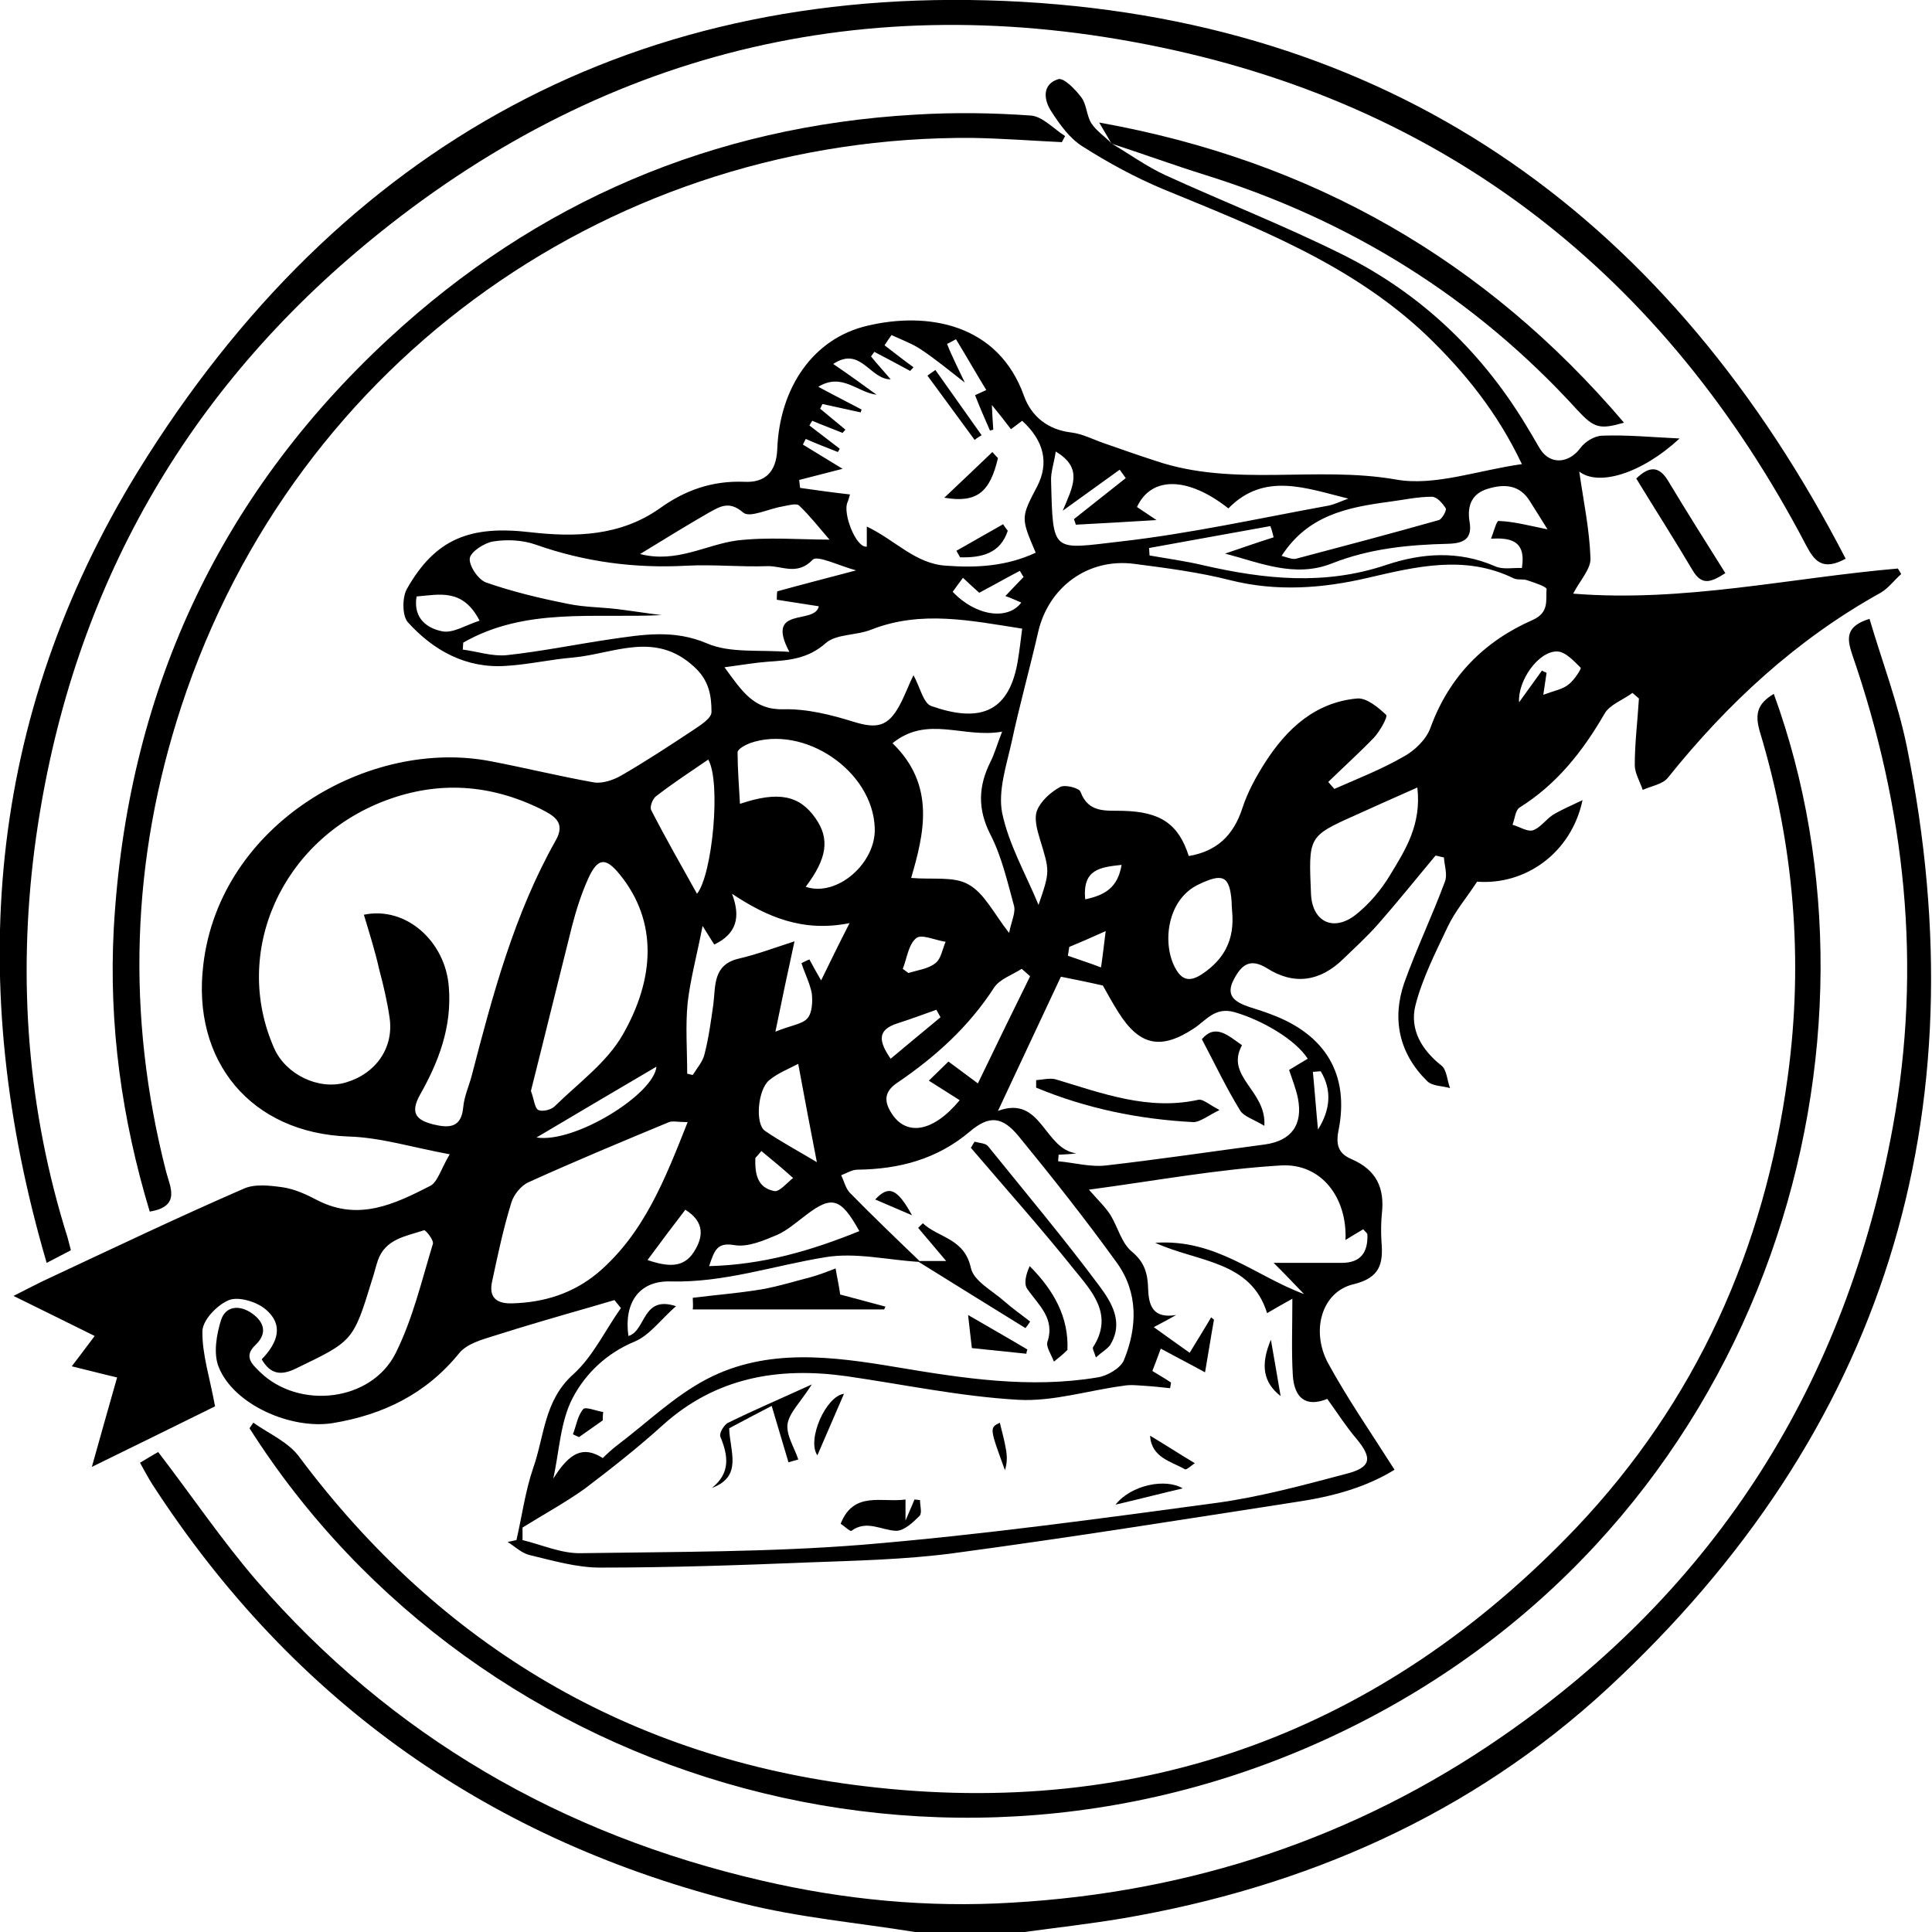 <svg width="26" height="26" viewBox="0 0 26 26" fill="none" xmlns="http://www.w3.org/2000/svg">
<g clip-path="url(#clip0_45_19393)">
<path d="M12.313 26C11.54 25.875 10.756 25.806 10.002 25.617C6.618 24.783 3.956 22.915 2.053 19.98C1.997 19.892 1.947 19.798 1.884 19.685C1.978 19.629 2.06 19.578 2.129 19.541C2.581 20.13 2.983 20.726 3.453 21.272C5.268 23.366 7.56 24.689 10.259 25.31C11.365 25.567 12.489 25.674 13.619 25.605C16.017 25.467 18.233 24.739 20.211 23.372C23.106 21.372 24.845 18.606 25.473 15.164C25.868 13.006 25.642 10.88 24.927 8.811C24.851 8.585 24.839 8.428 25.159 8.328C25.328 8.899 25.542 9.463 25.661 10.046C26.666 15.013 25.36 19.271 21.637 22.72C19.797 24.42 17.568 25.398 15.1 25.818C14.648 25.893 14.196 25.944 13.744 26.006C13.273 26 12.796 26 12.313 26Z" fill="black"/>
<path d="M14.949 1.925C15.194 2.069 15.426 2.239 15.684 2.358C16.481 2.722 17.297 3.041 18.076 3.43C19.143 3.963 19.978 4.766 20.587 5.807C20.638 5.889 20.681 5.97 20.732 6.052C20.87 6.259 21.115 6.233 21.265 6.033C21.328 5.945 21.46 5.863 21.567 5.863C21.893 5.851 22.213 5.882 22.603 5.901C22.088 6.378 21.51 6.547 21.253 6.346C21.309 6.741 21.391 7.124 21.404 7.513C21.41 7.657 21.265 7.808 21.171 7.989C22.659 8.109 24.091 7.776 25.541 7.651C25.554 7.676 25.573 7.701 25.585 7.726C25.491 7.808 25.416 7.914 25.309 7.977C24.179 8.604 23.25 9.463 22.446 10.466C22.377 10.554 22.22 10.579 22.107 10.63C22.069 10.517 22 10.404 22 10.297C22 9.996 22.038 9.701 22.056 9.4C22.025 9.375 22 9.35 21.969 9.325C21.843 9.419 21.661 9.482 21.592 9.607C21.297 10.115 20.951 10.554 20.449 10.868C20.393 10.905 20.386 11.018 20.355 11.1C20.449 11.125 20.55 11.194 20.625 11.175C20.726 11.144 20.801 11.031 20.895 10.968C21.008 10.899 21.127 10.849 21.297 10.768C21.146 11.482 20.525 11.915 19.878 11.865C19.74 12.078 19.583 12.26 19.482 12.473C19.319 12.818 19.143 13.163 19.049 13.527C18.967 13.853 19.131 14.129 19.401 14.342C19.47 14.399 19.476 14.543 19.514 14.643C19.407 14.612 19.275 14.618 19.206 14.549C18.829 14.179 18.729 13.715 18.898 13.226C19.062 12.768 19.275 12.323 19.445 11.865C19.482 11.771 19.438 11.645 19.432 11.539C19.394 11.533 19.357 11.52 19.319 11.514C19.062 11.821 18.811 12.135 18.541 12.442C18.396 12.605 18.233 12.755 18.076 12.906C17.768 13.207 17.417 13.263 17.052 13.031C16.82 12.887 16.707 12.988 16.607 13.176C16.481 13.408 16.632 13.489 16.814 13.552C16.914 13.583 17.015 13.615 17.109 13.652C17.837 13.922 18.164 14.461 18.013 15.214C17.969 15.433 18.032 15.534 18.195 15.602C18.522 15.747 18.635 15.985 18.597 16.33C18.584 16.455 18.584 16.581 18.591 16.706C18.616 17.001 18.578 17.195 18.214 17.283C17.787 17.384 17.636 17.91 17.875 18.349C18.139 18.832 18.453 19.284 18.767 19.779C18.371 20.024 17.913 20.143 17.448 20.212C15.91 20.45 14.378 20.695 12.833 20.902C12.18 20.989 11.521 21.002 10.862 21.027C9.932 21.065 9.003 21.096 8.074 21.096C7.76 21.096 7.44 21.002 7.126 20.927C7.019 20.902 6.925 20.808 6.831 20.751C6.868 20.745 6.912 20.732 6.95 20.726C7.025 20.4 7.069 20.067 7.176 19.754C7.327 19.328 7.321 18.845 7.716 18.494C7.98 18.255 8.143 17.904 8.356 17.603C8.325 17.565 8.3 17.534 8.269 17.496C8.162 17.528 8.055 17.559 7.948 17.59C7.509 17.716 7.076 17.841 6.642 17.979C6.479 18.029 6.285 18.086 6.184 18.205C5.738 18.757 5.161 19.039 4.476 19.152C3.911 19.24 3.145 18.901 2.944 18.399C2.869 18.218 2.913 17.96 2.976 17.76C3.038 17.578 3.221 17.553 3.396 17.678C3.56 17.797 3.597 17.948 3.44 18.098C3.271 18.255 3.396 18.362 3.497 18.462C4.024 18.976 4.997 18.863 5.324 18.211C5.556 17.747 5.675 17.233 5.826 16.738C5.839 16.687 5.726 16.549 5.707 16.556C5.468 16.637 5.186 16.669 5.085 16.963C5.054 17.051 5.035 17.145 5.004 17.233C4.753 18.055 4.746 18.048 3.98 18.418C3.786 18.512 3.641 18.5 3.522 18.293C3.729 18.08 3.836 17.829 3.56 17.609C3.44 17.515 3.208 17.446 3.082 17.496C2.925 17.559 2.731 17.76 2.724 17.91C2.718 18.224 2.825 18.544 2.894 18.926C2.423 19.158 1.877 19.428 1.236 19.741C1.362 19.296 1.462 18.933 1.576 18.537C1.387 18.494 1.199 18.443 0.966 18.387C1.067 18.255 1.161 18.13 1.274 17.979C0.923 17.804 0.59 17.641 0.182 17.44C0.383 17.34 0.521 17.264 0.659 17.202C1.532 16.794 2.398 16.38 3.277 15.998C3.428 15.929 3.635 15.954 3.811 15.979C3.974 16.004 4.131 16.079 4.275 16.154C4.828 16.437 5.311 16.204 5.788 15.96C5.889 15.91 5.933 15.734 6.052 15.534C5.544 15.44 5.123 15.308 4.696 15.295C3.384 15.251 2.574 14.286 2.737 12.975C2.963 11.087 4.972 9.921 6.617 10.247C7.076 10.335 7.534 10.448 7.992 10.529C8.105 10.548 8.256 10.498 8.363 10.435C8.689 10.247 9.003 10.04 9.317 9.833C9.418 9.764 9.575 9.67 9.575 9.582C9.575 9.363 9.543 9.156 9.342 8.974C8.815 8.485 8.262 8.798 7.71 8.849C7.408 8.874 7.113 8.943 6.812 8.961C6.272 8.999 5.832 8.754 5.487 8.372C5.412 8.284 5.412 8.04 5.475 7.927C5.858 7.249 6.328 7.068 7.132 7.162C7.735 7.231 8.344 7.218 8.878 6.842C9.217 6.597 9.587 6.466 10.02 6.484C10.29 6.497 10.447 6.359 10.46 6.045C10.491 5.218 10.943 4.553 11.672 4.384C12.488 4.189 13.436 4.358 13.781 5.33C13.882 5.606 14.101 5.782 14.415 5.82C14.566 5.838 14.71 5.914 14.855 5.964C15.087 6.045 15.319 6.127 15.552 6.202C16.607 6.56 17.705 6.265 18.785 6.453C19.306 6.547 19.89 6.328 20.481 6.246C20.154 5.556 19.715 5.011 19.2 4.515C18.183 3.549 16.902 3.06 15.64 2.54C15.269 2.383 14.911 2.189 14.566 1.969C14.397 1.863 14.265 1.681 14.152 1.505C14.045 1.348 14.02 1.135 14.24 1.066C14.315 1.041 14.472 1.204 14.553 1.311C14.623 1.405 14.623 1.555 14.685 1.656C14.754 1.762 14.867 1.837 14.955 1.925H14.949ZM12.984 5.149C12.789 4.998 12.601 4.841 12.394 4.703C12.274 4.622 12.13 4.572 11.998 4.509C11.967 4.553 11.935 4.597 11.904 4.647C12.036 4.747 12.161 4.848 12.293 4.942C12.281 4.96 12.262 4.973 12.249 4.992C12.086 4.904 11.923 4.816 11.766 4.735C11.753 4.753 11.734 4.779 11.722 4.797C11.803 4.898 11.891 4.992 11.986 5.105C11.703 5.105 11.584 4.653 11.213 4.898C11.433 5.048 11.615 5.18 11.797 5.312C11.534 5.28 11.333 5.011 11.012 5.205C11.22 5.318 11.408 5.412 11.596 5.512C11.59 5.525 11.584 5.537 11.584 5.55C11.414 5.512 11.238 5.475 11.069 5.437C11.056 5.456 11.05 5.481 11.037 5.5C11.15 5.594 11.264 5.688 11.377 5.782C11.364 5.795 11.351 5.813 11.339 5.826C11.201 5.769 11.063 5.719 10.931 5.663C10.918 5.682 10.906 5.7 10.893 5.726C11.031 5.832 11.163 5.932 11.301 6.039C11.295 6.052 11.282 6.07 11.276 6.083C11.132 6.027 10.987 5.97 10.843 5.907C10.83 5.932 10.818 5.958 10.805 5.983C10.987 6.096 11.176 6.208 11.339 6.309C11.144 6.359 10.95 6.409 10.755 6.459C10.761 6.497 10.761 6.528 10.768 6.566C10.987 6.597 11.213 6.629 11.439 6.654C11.421 6.716 11.414 6.741 11.408 6.754C11.333 6.898 11.521 7.381 11.665 7.356C11.665 7.287 11.665 7.212 11.665 7.086C12.048 7.268 12.318 7.588 12.733 7.613C13.153 7.644 13.549 7.619 13.938 7.438C13.737 6.967 13.737 6.967 13.957 6.547C14.12 6.233 14.051 5.932 13.756 5.663C13.706 5.7 13.656 5.738 13.605 5.776C13.524 5.669 13.455 5.581 13.348 5.45C13.354 5.6 13.361 5.688 13.367 5.782C13.354 5.788 13.335 5.788 13.323 5.795C13.254 5.638 13.185 5.481 13.122 5.318C13.172 5.293 13.223 5.274 13.273 5.249C13.135 5.023 13.003 4.791 12.865 4.565C12.827 4.584 12.789 4.609 12.745 4.628C12.814 4.804 12.902 4.973 12.984 5.149ZM12.369 16.982C11.948 16.957 11.515 16.851 11.107 16.919C10.41 17.032 9.744 17.264 9.022 17.245C8.595 17.233 8.394 17.54 8.457 17.979C8.696 17.91 8.639 17.427 9.097 17.578C8.89 17.76 8.739 17.973 8.539 18.055C8.162 18.211 7.879 18.487 7.71 18.807C7.54 19.127 7.528 19.528 7.446 19.898C7.666 19.547 7.848 19.453 8.112 19.622C8.168 19.566 8.231 19.509 8.294 19.459C8.702 19.152 9.072 18.788 9.518 18.556C10.328 18.136 11.207 18.255 12.067 18.399C12.965 18.55 13.863 18.688 14.767 18.537C14.899 18.519 15.081 18.412 15.125 18.305C15.307 17.86 15.319 17.396 15.031 16.995C14.61 16.412 14.164 15.847 13.712 15.295C13.486 15.019 13.31 15.007 13.047 15.232C12.607 15.602 12.099 15.734 11.54 15.741C11.464 15.741 11.389 15.791 11.32 15.816C11.358 15.891 11.377 15.985 11.433 16.048C11.747 16.368 12.067 16.675 12.387 16.982H12.369ZM7.032 20.557C7.032 20.613 7.032 20.67 7.032 20.726C7.295 20.789 7.553 20.908 7.817 20.902C9.079 20.883 10.347 20.889 11.603 20.789C13.197 20.657 14.792 20.438 16.381 20.224C16.965 20.143 17.542 19.986 18.113 19.835C18.459 19.748 18.471 19.622 18.252 19.359C18.113 19.196 17.994 19.008 17.862 18.826C17.567 18.945 17.417 18.807 17.398 18.506C17.379 18.186 17.392 17.86 17.392 17.478C17.222 17.572 17.147 17.616 17.052 17.672C16.833 16.963 16.123 16.988 15.546 16.725C16.362 16.669 16.889 17.17 17.549 17.415C17.417 17.277 17.285 17.139 17.14 16.995C17.454 16.995 17.756 16.995 18.057 16.995C18.314 16.995 18.409 16.851 18.402 16.618C18.402 16.593 18.371 16.575 18.346 16.543C18.264 16.593 18.195 16.631 18.107 16.687C18.132 16.117 17.781 15.653 17.241 15.684C16.387 15.734 15.546 15.891 14.654 16.01C14.78 16.154 14.874 16.242 14.943 16.349C15.043 16.512 15.094 16.731 15.232 16.844C15.407 16.988 15.445 17.145 15.451 17.34C15.458 17.578 15.52 17.747 15.828 17.697C15.74 17.747 15.659 17.791 15.527 17.86C15.709 17.992 15.86 18.098 16.01 18.205C16.117 18.029 16.211 17.879 16.299 17.728C16.312 17.741 16.324 17.747 16.337 17.76C16.293 18.004 16.255 18.255 16.217 18.468C16.035 18.368 15.828 18.262 15.621 18.149C15.577 18.268 15.546 18.355 15.508 18.45C15.589 18.5 15.677 18.55 15.759 18.606C15.753 18.631 15.753 18.657 15.746 18.682C15.633 18.669 15.52 18.657 15.407 18.65C15.307 18.644 15.213 18.631 15.112 18.65C14.641 18.713 14.171 18.863 13.706 18.838C12.927 18.794 12.161 18.631 11.383 18.519C10.472 18.393 9.637 18.537 8.928 19.171C8.589 19.478 8.231 19.76 7.867 20.036C7.603 20.224 7.314 20.381 7.032 20.557ZM17.875 10.523C17.9 10.554 17.931 10.586 17.957 10.617C18.27 10.479 18.591 10.354 18.886 10.184C19.037 10.103 19.194 9.952 19.25 9.795C19.501 9.106 19.972 8.629 20.631 8.341C20.851 8.24 20.801 8.077 20.813 7.927C20.813 7.895 20.644 7.839 20.55 7.808C20.493 7.789 20.418 7.808 20.368 7.782C19.715 7.463 19.055 7.626 18.409 7.776C17.793 7.92 17.178 7.964 16.556 7.808C16.136 7.701 15.696 7.644 15.263 7.588C14.641 7.507 14.108 7.902 13.97 8.51C13.857 9.005 13.719 9.494 13.612 9.996C13.543 10.303 13.43 10.642 13.486 10.937C13.574 11.363 13.806 11.765 13.976 12.178C14.133 11.721 14.127 11.727 13.995 11.294C13.957 11.169 13.913 11.012 13.957 10.905C14.007 10.78 14.139 10.661 14.265 10.592C14.328 10.554 14.522 10.604 14.541 10.655C14.648 10.949 14.893 10.905 15.112 10.912C15.615 10.924 15.86 11.087 15.998 11.52C16.374 11.457 16.6 11.244 16.72 10.874C16.789 10.661 16.902 10.454 17.027 10.259C17.316 9.808 17.699 9.451 18.264 9.4C18.39 9.388 18.547 9.52 18.654 9.62C18.679 9.645 18.572 9.839 18.49 9.927C18.296 10.128 18.082 10.322 17.875 10.523ZM4.897 12.31C5.468 12.191 5.996 12.674 6.04 13.282C6.084 13.822 5.902 14.292 5.65 14.737C5.512 14.988 5.613 15.076 5.832 15.132C6.04 15.182 6.209 15.182 6.234 14.9C6.247 14.756 6.31 14.618 6.347 14.48C6.63 13.389 6.919 12.304 7.477 11.313C7.622 11.062 7.446 10.974 7.277 10.887C6.598 10.554 5.902 10.504 5.186 10.774C3.792 11.3 3.114 12.812 3.691 14.11C3.848 14.461 4.288 14.674 4.652 14.568C5.06 14.449 5.305 14.097 5.242 13.69C5.211 13.477 5.161 13.263 5.104 13.05C5.048 12.799 4.972 12.561 4.897 12.31ZM14.246 15.54C14.246 15.571 14.24 15.596 14.24 15.628C14.453 15.646 14.673 15.709 14.886 15.684C15.602 15.602 16.312 15.496 17.021 15.402C17.379 15.352 17.536 15.139 17.467 14.781C17.442 14.656 17.392 14.53 17.348 14.399C17.429 14.348 17.517 14.298 17.599 14.248C17.435 13.991 16.983 13.727 16.613 13.621C16.349 13.546 16.23 13.734 16.067 13.84C15.621 14.135 15.332 14.072 15.05 13.621C14.962 13.483 14.886 13.339 14.842 13.263C14.623 13.213 14.466 13.182 14.277 13.144C14.014 13.702 13.737 14.298 13.43 14.95C14.02 14.731 14.045 15.464 14.485 15.521C14.403 15.534 14.328 15.534 14.246 15.54ZM6.234 8.648C6.234 8.679 6.228 8.711 6.228 8.742C6.423 8.767 6.624 8.836 6.818 8.817C7.283 8.767 7.741 8.673 8.206 8.604C8.645 8.541 9.066 8.466 9.518 8.66C9.826 8.792 10.215 8.742 10.623 8.773C10.29 8.146 10.968 8.416 11.019 8.159C10.824 8.127 10.642 8.102 10.454 8.071C10.454 8.033 10.454 7.996 10.46 7.958C10.799 7.864 11.144 7.776 11.521 7.676C11.289 7.613 11 7.469 10.937 7.532C10.73 7.751 10.523 7.613 10.328 7.619C9.964 7.632 9.6 7.594 9.242 7.613C8.545 7.651 7.873 7.563 7.214 7.331C7.038 7.268 6.824 7.256 6.636 7.287C6.517 7.306 6.335 7.425 6.322 7.513C6.31 7.613 6.435 7.801 6.542 7.839C6.9 7.964 7.27 8.052 7.647 8.127C7.86 8.171 8.08 8.171 8.3 8.196C8.501 8.221 8.702 8.253 8.903 8.278C7.986 8.322 7.069 8.171 6.234 8.648ZM13.756 8.46C13.066 8.353 12.4 8.209 11.728 8.472C11.527 8.554 11.257 8.529 11.113 8.654C10.874 8.867 10.617 8.886 10.334 8.905C10.159 8.918 9.983 8.949 9.75 8.98C9.989 9.306 10.146 9.557 10.548 9.545C10.862 9.538 11.188 9.62 11.489 9.714C11.797 9.808 11.948 9.783 12.105 9.494C12.18 9.356 12.23 9.212 12.293 9.087C12.381 9.244 12.425 9.463 12.532 9.501C13.153 9.72 13.568 9.614 13.693 8.918C13.719 8.767 13.737 8.61 13.756 8.46ZM9.254 15.101C9.122 15.101 9.053 15.082 9.003 15.101C8.369 15.364 7.735 15.628 7.113 15.91C7.013 15.954 6.912 16.079 6.881 16.186C6.774 16.531 6.699 16.888 6.624 17.239C6.573 17.459 6.68 17.547 6.894 17.54C7.321 17.528 7.71 17.409 8.049 17.126C8.664 16.6 8.947 15.878 9.254 15.101ZM7.145 14.681C7.189 14.8 7.195 14.913 7.245 14.938C7.295 14.963 7.415 14.938 7.465 14.888C7.785 14.574 8.168 14.298 8.382 13.922C8.802 13.188 8.865 12.411 8.338 11.765C8.149 11.533 8.043 11.545 7.917 11.821C7.823 12.028 7.754 12.248 7.697 12.467C7.509 13.213 7.327 13.96 7.145 14.681ZM13.58 12.555C13.612 12.392 13.675 12.273 13.643 12.178C13.555 11.859 13.48 11.526 13.329 11.232C13.153 10.887 13.166 10.579 13.329 10.253C13.386 10.14 13.417 10.021 13.486 9.846C12.965 9.94 12.482 9.62 12.011 10.002C12.601 10.573 12.431 11.232 12.262 11.815C12.551 11.84 12.839 11.79 13.034 11.903C13.248 12.022 13.373 12.291 13.58 12.555ZM10.843 11.934C11.264 12.078 11.791 11.614 11.772 11.144C11.747 10.372 10.818 9.745 10.089 10.002C10.027 10.027 9.932 10.078 9.926 10.122C9.926 10.347 9.945 10.573 9.958 10.818C10.479 10.642 10.761 10.705 10.975 11.012C11.169 11.288 11.132 11.551 10.843 11.934ZM14.208 6.077C14.183 6.24 14.139 6.359 14.145 6.472C14.171 7.456 14.152 7.394 15.081 7.287C16.023 7.18 16.952 6.973 17.881 6.804C17.969 6.785 18.057 6.741 18.145 6.71C17.58 6.572 17.015 6.346 16.531 6.842C15.991 6.415 15.495 6.403 15.301 6.823C15.376 6.873 15.451 6.923 15.564 6.999C15.169 7.024 14.823 7.042 14.478 7.061C14.472 7.036 14.459 7.011 14.453 6.986C14.685 6.804 14.918 6.616 15.15 6.434C15.125 6.397 15.094 6.359 15.068 6.321C14.842 6.484 14.616 6.647 14.302 6.873C14.434 6.553 14.585 6.302 14.208 6.077ZM10.786 12.962C10.824 12.944 10.855 12.925 10.893 12.912C10.937 12.994 10.981 13.075 11.05 13.194C11.176 12.937 11.282 12.718 11.433 12.423C10.805 12.549 10.322 12.341 9.851 12.028C9.97 12.341 9.914 12.567 9.612 12.711C9.575 12.649 9.531 12.586 9.455 12.461C9.38 12.85 9.292 13.169 9.254 13.495C9.223 13.809 9.248 14.135 9.248 14.449C9.273 14.455 9.298 14.461 9.323 14.467C9.38 14.373 9.455 14.292 9.48 14.191C9.537 13.972 9.568 13.74 9.6 13.514C9.631 13.263 9.593 12.981 9.945 12.9C10.19 12.843 10.422 12.755 10.692 12.668C10.598 13.1 10.523 13.451 10.435 13.884C10.648 13.796 10.799 13.784 10.868 13.702C10.931 13.627 10.937 13.477 10.925 13.37C10.899 13.232 10.83 13.1 10.786 12.962ZM20.826 7.124C20.726 6.961 20.656 6.854 20.594 6.754C20.456 6.522 20.248 6.509 20.022 6.578C19.809 6.641 19.74 6.804 19.777 7.024C19.815 7.249 19.702 7.312 19.489 7.318C18.955 7.331 18.434 7.381 17.925 7.582C17.423 7.782 16.946 7.569 16.487 7.45C16.707 7.375 16.921 7.3 17.14 7.231C17.128 7.18 17.115 7.13 17.096 7.08C16.55 7.18 16.01 7.274 15.464 7.375C15.464 7.406 15.47 7.444 15.47 7.475C15.715 7.519 15.954 7.55 16.192 7.607C17.015 7.795 17.825 7.883 18.66 7.601C19.131 7.444 19.627 7.406 20.116 7.619C20.223 7.67 20.368 7.638 20.481 7.644C20.543 7.262 20.311 7.237 20.066 7.249C20.104 7.149 20.142 7.005 20.167 7.011C20.361 7.017 20.556 7.068 20.826 7.124ZM19.074 10.598C18.76 10.736 18.497 10.855 18.233 10.974C17.599 11.257 17.611 11.263 17.643 12.034C17.662 12.411 17.95 12.542 18.245 12.31C18.427 12.166 18.591 11.972 18.71 11.771C18.917 11.432 19.131 11.094 19.074 10.598ZM12.764 14.286C12.883 14.373 12.99 14.455 13.16 14.58C13.398 14.085 13.631 13.608 13.863 13.138C13.825 13.107 13.787 13.069 13.75 13.038C13.624 13.119 13.455 13.176 13.379 13.289C13.04 13.815 12.588 14.223 12.08 14.568C11.91 14.681 11.885 14.806 11.998 14.982C12.193 15.289 12.551 15.245 12.915 14.806C12.789 14.725 12.657 14.643 12.5 14.543C12.62 14.424 12.689 14.361 12.764 14.286ZM9.531 10.222C9.292 10.385 9.053 10.542 8.827 10.717C8.783 10.749 8.739 10.862 8.765 10.905C8.959 11.282 9.166 11.645 9.38 12.028C9.587 11.771 9.706 10.523 9.531 10.222ZM16.581 12.26C16.581 12.241 16.575 12.191 16.575 12.141C16.55 11.783 16.456 11.746 16.13 11.903C15.703 12.103 15.633 12.705 15.822 13.038C15.916 13.207 16.029 13.207 16.18 13.107C16.468 12.912 16.619 12.655 16.581 12.26ZM17.247 7.481C17.322 7.5 17.392 7.532 17.442 7.519C18.082 7.35 18.723 7.18 19.363 6.999C19.407 6.986 19.47 6.867 19.457 6.842C19.413 6.773 19.338 6.685 19.269 6.685C19.074 6.685 18.88 6.729 18.685 6.754C18.126 6.829 17.599 6.936 17.247 7.481ZM8.614 7.456C9.104 7.582 9.499 7.331 9.914 7.274C10.334 7.224 10.761 7.262 11.163 7.262C11.037 7.118 10.906 6.948 10.755 6.804C10.717 6.767 10.598 6.804 10.523 6.817C10.341 6.848 10.089 6.973 10.002 6.898C9.807 6.729 9.681 6.823 9.531 6.904C9.235 7.074 8.953 7.249 8.614 7.456ZM11.565 16.568C11.314 16.117 11.194 16.085 10.843 16.355C10.717 16.449 10.598 16.556 10.46 16.618C10.278 16.694 10.064 16.788 9.882 16.756C9.656 16.719 9.618 16.813 9.543 17.039C10.271 17.02 10.912 16.832 11.565 16.568ZM10.742 14.317C10.611 14.386 10.466 14.442 10.353 14.536C10.196 14.662 10.159 15.132 10.297 15.22C10.498 15.358 10.711 15.471 10.993 15.64C10.906 15.195 10.83 14.793 10.742 14.317ZM7.22 15.308C7.735 15.389 8.802 14.725 8.834 14.355C8.313 14.662 7.779 14.975 7.22 15.308ZM6.454 8.353C6.228 7.914 5.914 8.002 5.606 8.027C5.556 8.328 5.757 8.46 5.958 8.497C6.102 8.522 6.272 8.41 6.454 8.353ZM8.714 16.957C8.991 17.051 9.198 17.064 9.336 16.851C9.462 16.656 9.493 16.449 9.223 16.28C9.06 16.493 8.903 16.7 8.714 16.957ZM20.769 9.35C20.92 9.294 21.033 9.275 21.108 9.212C21.184 9.156 21.284 8.999 21.272 8.986C21.177 8.892 21.064 8.767 20.951 8.767C20.7 8.767 20.424 9.162 20.443 9.451C20.55 9.306 20.65 9.162 20.751 9.024C20.769 9.037 20.794 9.043 20.813 9.055C20.801 9.131 20.788 9.219 20.769 9.35ZM13.775 7.764C13.756 7.739 13.744 7.713 13.725 7.682C13.555 7.77 13.392 7.864 13.178 7.977C13.135 7.939 13.053 7.864 12.959 7.776C12.921 7.826 12.871 7.895 12.821 7.964C13.128 8.29 13.562 8.353 13.744 8.109C13.681 8.083 13.618 8.052 13.53 8.021C13.624 7.92 13.7 7.845 13.775 7.764ZM12.149 13.038C12.174 13.056 12.199 13.075 12.224 13.094C12.35 13.056 12.494 13.038 12.588 12.962C12.664 12.906 12.682 12.774 12.726 12.674C12.588 12.655 12.406 12.567 12.331 12.624C12.224 12.711 12.205 12.9 12.149 13.038ZM12.657 13.69C12.639 13.659 12.62 13.621 12.601 13.589C12.425 13.652 12.255 13.715 12.08 13.771C11.803 13.859 11.822 14.01 11.986 14.248C12.218 14.053 12.438 13.872 12.657 13.69ZM10.246 15.49C10.221 15.521 10.196 15.552 10.165 15.584C10.159 15.784 10.184 15.985 10.422 16.029C10.491 16.041 10.592 15.916 10.673 15.853C10.535 15.728 10.391 15.609 10.246 15.49ZM14.604 12.103C14.867 12.047 15.043 11.947 15.094 11.639C14.805 11.671 14.566 11.696 14.604 12.103ZM14.39 12.743C14.384 12.78 14.378 12.824 14.371 12.862C14.51 12.912 14.654 12.956 14.817 13.019C14.842 12.85 14.855 12.724 14.88 12.53C14.673 12.624 14.528 12.686 14.39 12.743ZM17.774 14.417C17.737 14.417 17.705 14.424 17.668 14.424C17.693 14.681 17.712 14.944 17.737 15.201C17.906 14.931 17.925 14.668 17.774 14.417Z" fill="black"/>
<path d="M24.838 7.519C24.524 7.688 24.418 7.55 24.305 7.337C22.402 3.7 19.451 1.38 15.42 0.596C11.471 -0.176 7.892 0.771 4.809 3.38C2.323 5.487 0.885 8.196 0.464 11.426C0.238 13.194 0.37 14.944 0.91 16.656C0.923 16.706 0.935 16.756 0.954 16.825C0.86 16.876 0.772 16.919 0.628 16.995C-0.471 13.245 -0.182 9.658 1.858 6.34C4.571 1.944 8.602 -0.27 13.763 0.025C18.861 0.32 22.503 2.998 24.838 7.519Z" fill="black"/>
<path d="M23.871 9.338C25.572 14.003 23.846 20.249 18.459 23.103C12.996 25.994 6.441 24.075 3.358 19.221C3.377 19.196 3.39 19.171 3.409 19.146C3.622 19.296 3.886 19.409 4.03 19.61C5.939 22.162 8.488 23.661 11.627 24.037C15.376 24.489 18.603 23.297 21.209 20.563C22.822 18.863 23.745 16.813 24.059 14.486C24.273 12.912 24.141 11.363 23.683 9.846C23.613 9.607 23.651 9.469 23.871 9.338Z" fill="black"/>
<path d="M2.015 16.305C1.638 15.057 1.462 13.79 1.531 12.498C1.707 9.363 2.919 6.698 5.229 4.559C7.22 2.715 9.593 1.699 12.312 1.543C12.833 1.511 13.354 1.518 13.875 1.555C14.032 1.568 14.183 1.737 14.334 1.831C14.321 1.856 14.302 1.888 14.29 1.913C13.888 1.894 13.492 1.863 13.09 1.856C8.319 1.819 3.986 4.797 2.442 9.501C1.764 11.564 1.695 13.659 2.235 15.766C2.285 15.966 2.442 16.236 2.015 16.305Z" fill="black"/>
<path d="M14.961 1.938C14.918 1.863 14.874 1.787 14.792 1.649C17.668 2.164 19.997 3.506 21.855 5.688C21.529 5.782 21.454 5.763 21.228 5.519C19.846 4.001 18.164 2.96 16.211 2.352C15.79 2.22 15.376 2.069 14.955 1.932C14.949 1.925 14.961 1.938 14.961 1.938Z" fill="black"/>
<path d="M22.02 6.44C22.195 6.271 22.327 6.265 22.453 6.478C22.698 6.886 22.955 7.293 23.219 7.713C23.03 7.833 22.905 7.889 22.779 7.676C22.534 7.262 22.277 6.861 22.02 6.44Z" fill="black"/>
<path d="M12.186 20.18C12.186 20.268 12.186 20.318 12.186 20.463C12.249 20.312 12.28 20.249 12.306 20.18C12.331 20.18 12.356 20.187 12.381 20.187C12.381 20.262 12.412 20.362 12.375 20.4C12.287 20.488 12.167 20.601 12.061 20.601C11.86 20.594 11.665 20.45 11.458 20.601C11.439 20.613 11.364 20.538 11.313 20.506C11.489 20.061 11.866 20.224 12.186 20.18Z" fill="black"/>
<path d="M9.581 20.024C9.832 19.823 9.801 19.591 9.694 19.334C9.675 19.29 9.744 19.171 9.801 19.146C10.146 18.976 10.498 18.826 10.925 18.631C10.774 18.87 10.623 19.008 10.598 19.165C10.579 19.315 10.692 19.484 10.743 19.641C10.699 19.654 10.655 19.666 10.611 19.679C10.542 19.447 10.473 19.215 10.385 18.92C10.215 19.008 10.014 19.114 9.813 19.221C9.82 19.528 10.002 19.867 9.581 20.024Z" fill="black"/>
<path d="M15.012 20.249C15.225 19.98 15.69 19.892 15.916 20.03C15.646 20.093 15.357 20.168 15.012 20.249Z" fill="black"/>
<path d="M11.358 18.757C11.238 19.033 11.113 19.321 11 19.585C10.855 19.378 11.113 18.788 11.358 18.757Z" fill="black"/>
<path d="M15.477 19.321C15.678 19.44 15.86 19.56 16.079 19.691C16.042 19.716 15.966 19.785 15.947 19.773C15.759 19.666 15.495 19.616 15.477 19.321Z" fill="black"/>
<path d="M17.234 18.788C17.002 18.606 16.958 18.374 17.103 18.029C17.153 18.305 17.191 18.544 17.234 18.788Z" fill="black"/>
<path d="M13.455 19.146C13.486 19.277 13.518 19.384 13.536 19.497C13.555 19.591 13.555 19.691 13.524 19.785C13.316 19.215 13.316 19.215 13.455 19.146Z" fill="black"/>
<path d="M9.323 17.465C9.631 17.427 9.945 17.402 10.246 17.352C10.466 17.314 10.686 17.245 10.905 17.189C11.018 17.158 11.132 17.114 11.245 17.07C11.263 17.183 11.289 17.289 11.307 17.421C11.496 17.471 11.709 17.528 11.916 17.584C11.91 17.597 11.904 17.609 11.898 17.622C11.037 17.622 10.183 17.622 9.323 17.622C9.33 17.572 9.323 17.515 9.323 17.465Z" fill="black"/>
<path d="M14.748 18.268C14.723 18.186 14.698 18.149 14.71 18.13C14.993 17.691 14.692 17.377 14.453 17.082C14.007 16.524 13.53 15.991 13.065 15.446C13.084 15.421 13.097 15.389 13.116 15.364C13.178 15.383 13.266 15.383 13.298 15.427C13.8 16.048 14.315 16.662 14.792 17.302C14.955 17.521 15.131 17.797 14.937 18.105C14.893 18.161 14.823 18.199 14.748 18.268Z" fill="black"/>
<path d="M12.382 16.97C12.476 16.97 12.564 16.97 12.733 16.97C12.582 16.794 12.47 16.656 12.356 16.524C12.375 16.506 12.4 16.48 12.419 16.462C12.633 16.662 12.978 16.662 13.066 17.064C13.104 17.239 13.348 17.365 13.512 17.509C13.625 17.609 13.744 17.691 13.863 17.785C13.845 17.816 13.826 17.841 13.8 17.873C13.323 17.578 12.846 17.283 12.363 16.982C12.369 16.982 12.382 16.97 12.382 16.97Z" fill="black"/>
<path d="M14.183 18.324C14.152 18.236 14.076 18.13 14.095 18.061C14.202 17.741 13.976 17.565 13.825 17.346C13.775 17.277 13.806 17.151 13.857 17.039C14.183 17.365 14.384 17.728 14.365 18.167C14.309 18.224 14.246 18.274 14.183 18.324Z" fill="black"/>
<path d="M13.813 18.218C13.568 18.192 13.323 18.167 13.079 18.142C13.06 17.992 13.047 17.854 13.028 17.697C13.298 17.854 13.562 18.004 13.826 18.161C13.819 18.18 13.813 18.199 13.813 18.218Z" fill="black"/>
<path d="M8.112 19.114C8.005 19.19 7.898 19.265 7.792 19.34C7.766 19.328 7.735 19.315 7.71 19.302C7.754 19.19 7.773 19.052 7.848 18.964C7.879 18.926 8.024 18.989 8.118 19.002C8.112 19.039 8.112 19.077 8.112 19.114Z" fill="black"/>
<path d="M12.274 16.355C12.111 16.286 11.954 16.217 11.778 16.142C11.96 15.947 12.073 15.991 12.274 16.355Z" fill="black"/>
<path d="M13.43 6.165C13.323 6.622 13.148 6.773 12.708 6.698C12.953 6.466 13.154 6.277 13.355 6.083C13.38 6.114 13.405 6.139 13.43 6.165Z" fill="black"/>
<path d="M13.562 7.143C13.461 7.45 13.21 7.507 12.921 7.5C12.902 7.469 12.89 7.444 12.871 7.412C13.078 7.293 13.292 7.174 13.499 7.055C13.518 7.086 13.543 7.118 13.562 7.143Z" fill="black"/>
<path d="M13.116 5.92C12.902 5.631 12.695 5.343 12.481 5.055C12.519 5.029 12.55 5.004 12.588 4.979C12.795 5.274 13.003 5.562 13.21 5.857C13.178 5.876 13.147 5.895 13.116 5.92Z" fill="black"/>
<path d="M13.944 14.536C14.032 14.53 14.126 14.505 14.202 14.524C14.83 14.712 15.451 14.95 16.129 14.8C16.186 14.787 16.267 14.863 16.412 14.938C16.249 15.019 16.148 15.101 16.06 15.101C15.332 15.063 14.622 14.919 13.944 14.637C13.944 14.605 13.944 14.568 13.944 14.536Z" fill="black"/>
<path d="M16.174 13.985C16.356 13.771 16.525 13.934 16.714 14.066C16.482 14.492 17.047 14.674 17.015 15.151C16.871 15.063 16.739 15.026 16.689 14.944C16.5 14.637 16.35 14.317 16.174 13.985Z" fill="black"/>
</g>
<defs>
<clipPath id="clip0_45_19393">
<rect width="26" height="26" fill="white"/>
</clipPath>
</defs>
</svg>
